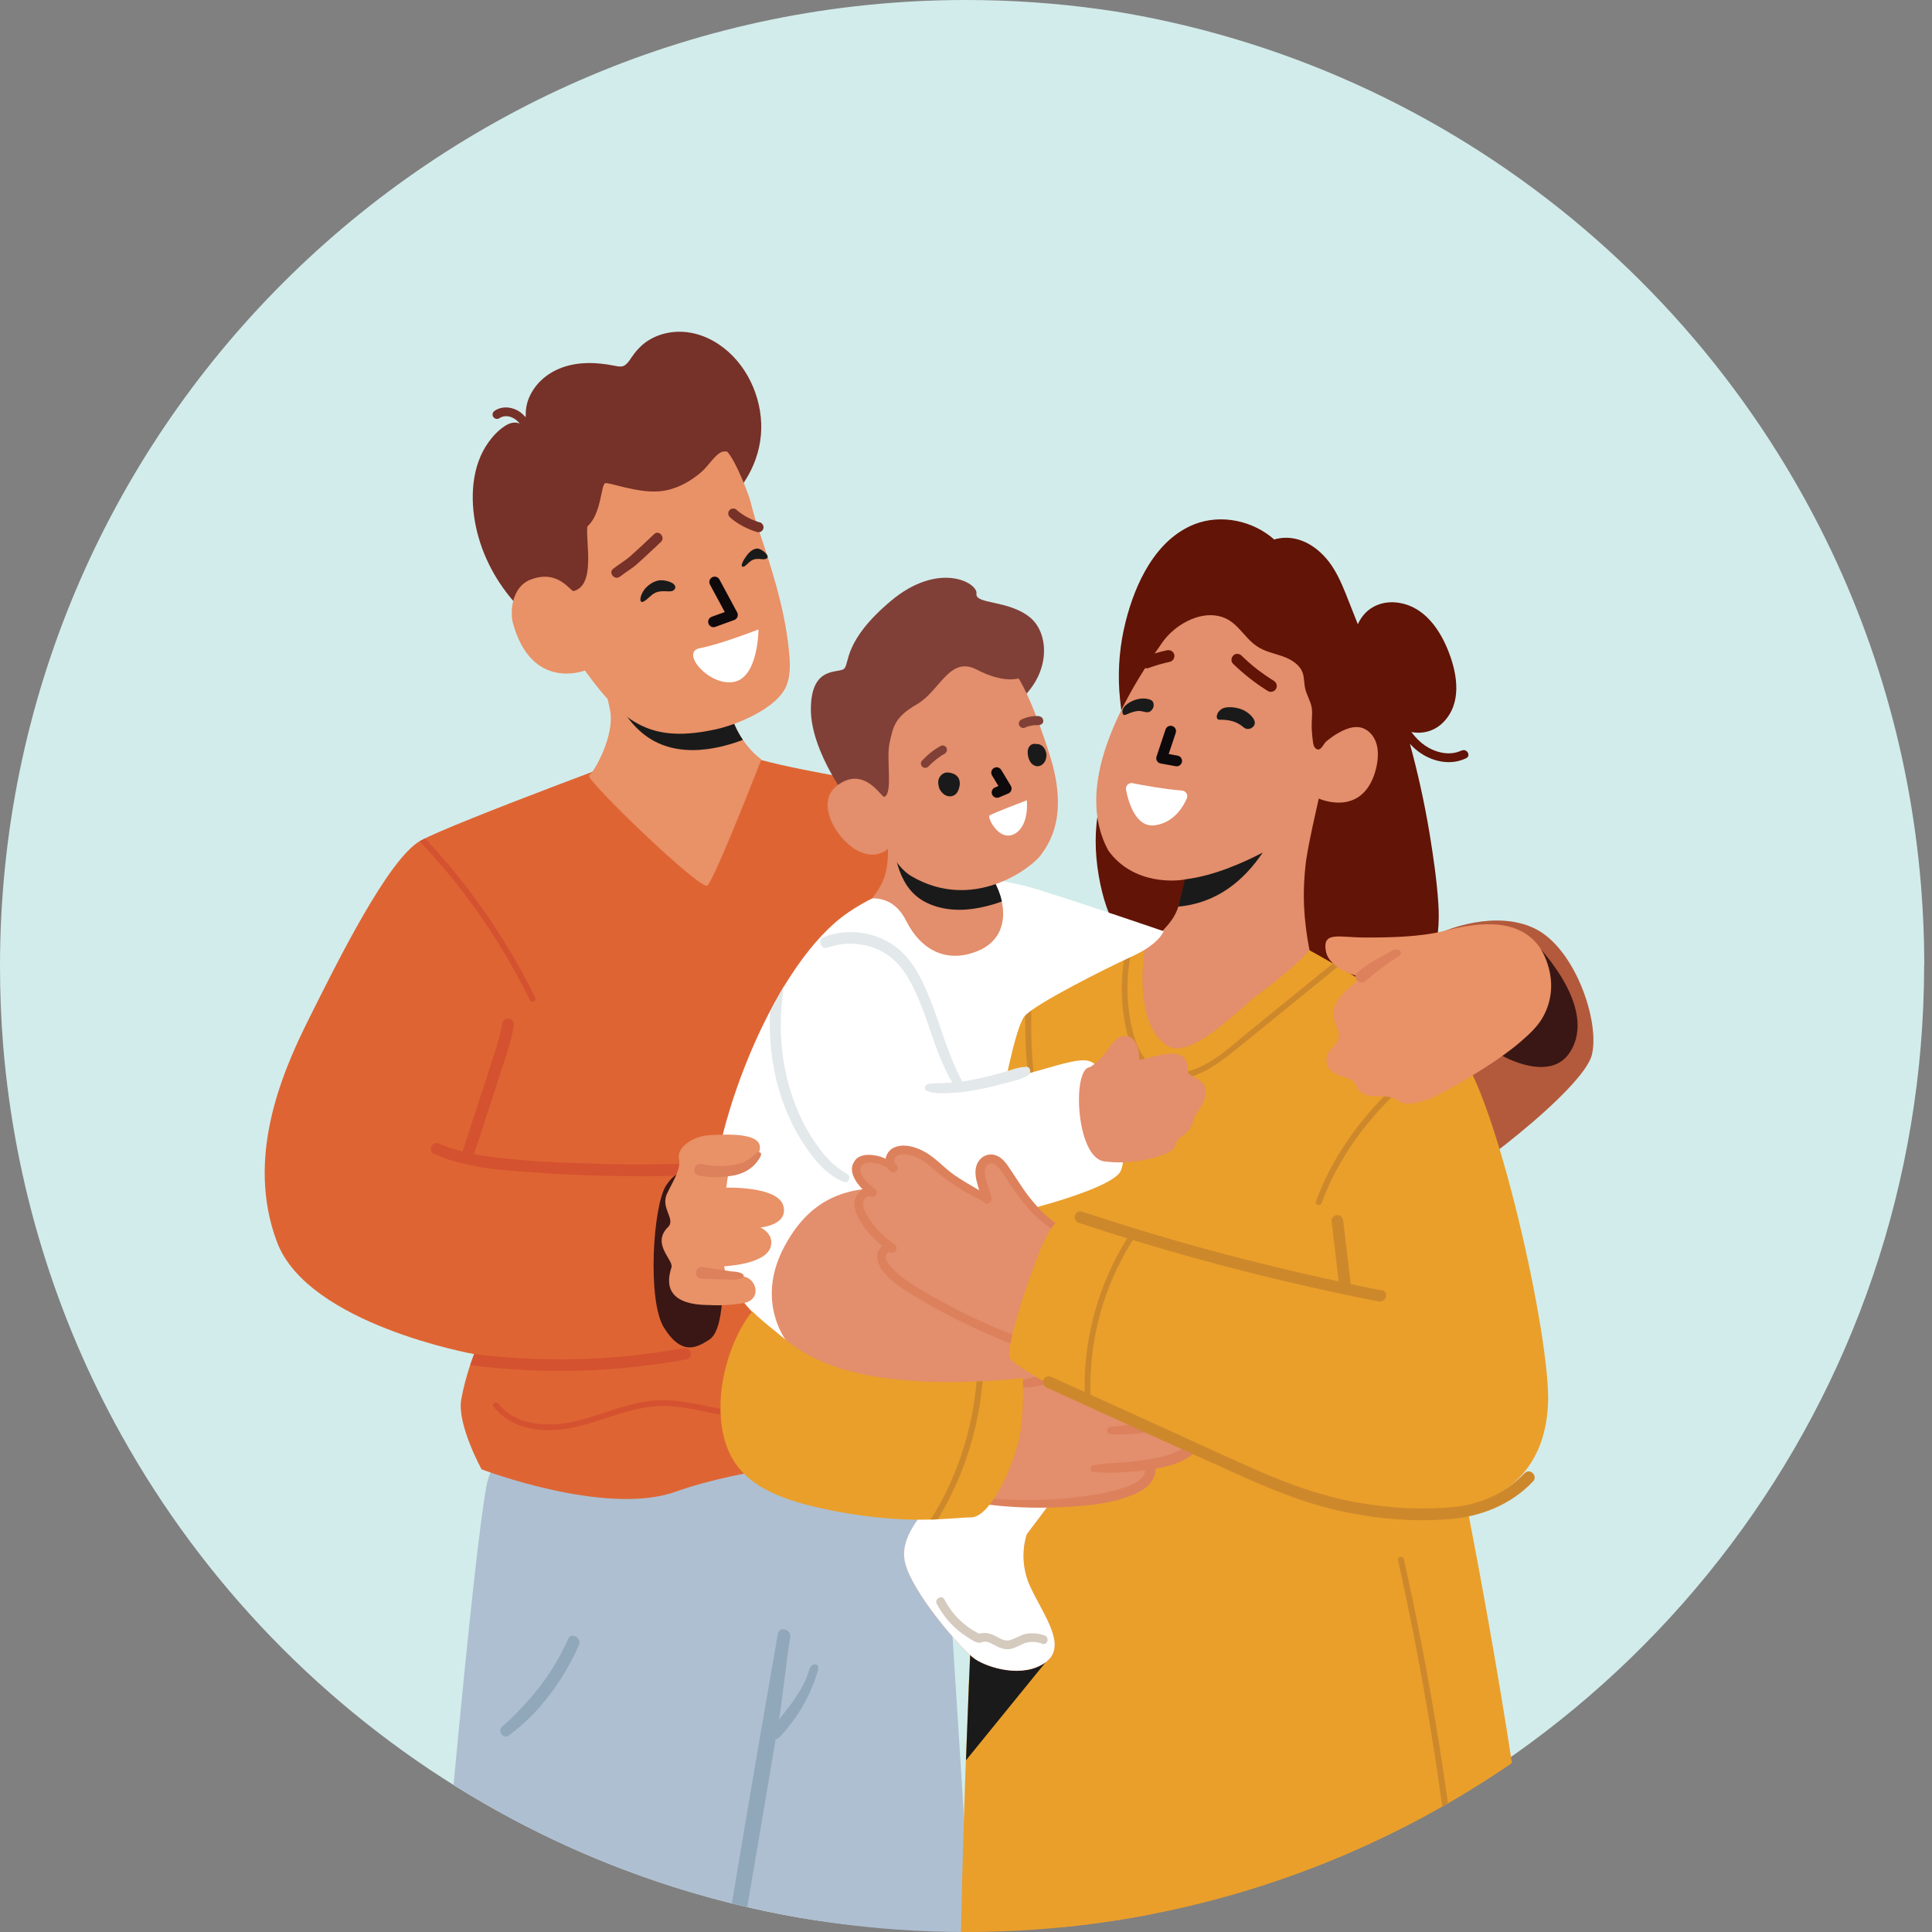 <?xml version="1.0" encoding="UTF-8"?>
<svg xmlns="http://www.w3.org/2000/svg" xmlns:xlink="http://www.w3.org/1999/xlink" id="Calque_1" data-name="Calque 1" viewBox="0 0 135 135">
  <rect x="0" y="0" width="135" height="135" fill="#808080" stroke="none"/>
  <defs>
    <clipPath id="clippath">
      <path d="m135,67.5c0,37.28-30.22,67.5-67.5,67.5-25.38,0-47.49-14.01-59.01-34.71C3.93,92.11,1.03,82.87.22,73.05c-.15-1.83-.22-3.68-.22-5.55C0,30.22,30.22,0,67.5,0c25.38,0,47.49,14,59.02,34.71,4.56,8.18,7.46,17.42,8.26,27.24.15,1.83.22,3.68.22,5.55Z" style="fill: none; stroke-width: 0px;"></path>
    </clipPath>
  </defs>
  <g style="clip-path: url(#clippath);">
    <g>
      <path d="m134.45,67.41c0,30.41-20.11,56.12-47.75,64.56-6.25,1.91-12.88,2.94-19.75,2.94-7.94,0-15.56-1.37-22.63-3.89-15.54-5.53-28.46-16.6-36.38-30.82C3.38,92.02.48,82.78-.32,72.96c-.15-1.83-.23-3.68-.23-5.55C-.55,30.13,29.67-.09,66.95-.09c25.38,0,47.49,14,59.02,34.71,4.56,8.18,7.46,17.42,8.26,27.24.15,1.83.23,3.68.23,5.55Z" style="fill: #d2eceb; stroke-width: 0px;"></path>
      <g>
        <g>
          <g>
            <path d="m65.74,101.72s6.89,104.41,5.52,105.32c-1.37.91-15.64,3.49-16.55,2.12-.91-1.37-2.51-36.06-2.51-38.12s-2.51-26.25-2.51-26.25c0,0-2.71,15.31-3.2,20.31-1.14,11.64-2.83,44.47-3.98,44.93-1.14.46-15.43.5-16.57-2.93-1.14-3.42,6.23-93.73,8.06-103.31,1.83-9.59,31.73-2.07,31.73-2.07Z" style="fill: #aebfd1; stroke-width: 0px;"></path>
            <path d="m56.55,116.67c-.39,1.35-1.26,2.4-2.12,3.49.26-1.54.52-4.22.79-5.75.1-.57-.77-.81-.87-.24-1.72,9.9-3.61,20.93-5.13,30.86-.08.53.71.77.81.22,1.53-7.87,2.83-15.8,4.17-23.72.08,0,.16-.04.24-.12,1.28-1.33,2.19-2.91,2.71-4.68.16-.54-.44-.6-.6-.06Z" style="fill: #91a8ba; stroke-width: 0px;"></path>
            <path d="m39.7,114.52c-1.07,2.44-2.66,4.38-4.63,6.15-.32.29.11.87.47.61,2.17-1.6,3.82-3.87,4.91-6.32.22-.51-.52-.95-.75-.44Z" style="fill: #91a8ba; stroke-width: 0px;"></path>
          </g>
          <g>
            <path d="m46.36,52.08s-14.71,5.41-16.97,6.66c-2.27,1.25-5.93,8.7-7.82,12.48-1.89,3.78-4.43,9.71-2.21,15.58,2.17,5.75,13.77,7.82,13.77,7.82,0,0-.59,1.44-.9,3.17-.31,1.73,1.42,4.88,1.42,4.88,0,0,8.66,3.31,13.54,1.57,4.88-1.73,11.34-2.2,14.33-2.52,2.99-.31,4.72-.31,4.72-.31,0,0,2.05-1.57,1.1-6.77s-1.26-6.77-1.42-9.92c-.16-3.15,1.1-6.3,1.1-6.3,0,0,5.71-12.79,5.55-13.89-.16-1.1-9.02-8.48-10.28-9.43-.59-.44-5.51-1.04-9.05-1.98-4.04-1.07-6.88-1.04-6.88-1.04Z" style="fill: #de6533; stroke-width: 0px;"></path>
            <path d="m61.9,97.69c-1.97.41-3.95.83-5.95,1.01-2,.19-3.96.09-5.93-.32-.94-.19-1.87-.41-2.83-.5-.91-.09-1.82-.03-2.71.17-1.74.38-3.37,1.18-5.14,1.41-1.58.21-3.46-.02-4.5-1.37-.16-.21-.52,0-.35.21.92,1.19,2.39,1.64,3.85,1.64,1.76,0,3.4-.68,5.06-1.18.91-.27,1.84-.49,2.79-.51,1.02-.02,2.02.17,3.02.38.98.2,1.95.41,2.95.51,1,.1,2.01.1,3.02.04,2.31-.14,4.59-.61,6.85-1.09.26-.05.15-.45-.11-.4Z" style="fill: #c02328; opacity: .28; stroke-width: 0px;"></path>
            <path d="m49.22,81.26c-2.5.11-5.01.13-7.51.06-2.42-.07-4.87-.17-7.28-.47-.44-.06-.88-.12-1.32-.21.02-.03.05-.07.06-.12l1.45-4.45c.24-.74.48-1.48.72-2.22.23-.71.45-1.42.56-2.16.03-.22-.05-.44-.29-.51-.19-.05-.47.07-.51.29-.11.74-.33,1.45-.56,2.16-.24.74-.48,1.48-.72,2.22l-1.45,4.45c-.02.06-.02.12-.02.17-.56-.14-1.11-.32-1.63-.55-.2-.09-.44-.06-.56.15-.1.17-.06.47.15.56,2.19.96,4.6,1.14,6.96,1.3,2.55.18,5.11.26,7.66.26,1.43,0,2.86-.04,4.29-.1.53-.02.53-.84,0-.82Z" style="fill: #c02328; opacity: .28; stroke-width: 0px;"></path>
            <path d="m32.84,95.39c3.57.46,7.18.53,10.76.2,1.47-.14,2.93-.34,4.38-.6.52-.1.3-.89-.22-.79-4.82.88-9.78,1.02-14.64.41" style="fill: #c02328; opacity: .28; stroke-width: 0px;"></path>
            <path d="m29.32,58.78c2.06,2.18,3.9,4.56,5.48,7.1.81,1.3,1.56,2.65,2.24,4.03.12.24.47.03.36-.21-1.99-4.06-4.6-7.82-7.7-11.12-.12.06-.23.11-.31.16-.02.01-.04.03-.06.04Z" style="fill: #c02328; opacity: .28; stroke-width: 0px;"></path>
          </g>
          <g>
            <path d="m41.23,44.59c.21,0,1.05,3.29,1.4,5.04.35,1.75-1.12,4.34-1.47,4.55-.35.21,7.77,8.05,8.26,7.7.49-.35,3.78-8.82,3.78-8.82,0,0-1.75-1.12-2.31-3.85-.56-2.73-1.4-5.67-1.4-5.67l-8.26,1.05Z" style="fill: #e99167; stroke-width: 0px;"></path>
            <path d="m42.86,48.3c.54,1.36,1.42,2.65,2.7,3.4,1.15.67,2.51.82,3.81.65.87-.11,1.72-.34,2.54-.65-.41-.6-.81-1.42-1.03-2.49-.56-2.73-1.4-5.67-1.4-5.67l-7.5.95c.14,1.3.39,2.6.88,3.81Z" style="fill: #1a1a1a; stroke-width: 0px;"></path>
            <g>
              <path d="m53.19,29.57c-.09-2.29-1.31-4.59-3.34-5.74-.99-.56-2.13-.79-3.24-.56-.51.1-1,.31-1.43.6-.44.31-.77.69-1.07,1.13-.12.18-.25.38-.43.51-.23.17-.51.09-.77.04-.63-.12-1.27-.2-1.91-.18-1.17.03-2.33.39-3.19,1.21-.39.37-.7.83-.89,1.33-.09.24-.14.48-.17.73-.02.16,0,.34-.02.51-.12-.13-.25-.25-.39-.36-.51-.36-1.24-.45-1.77-.09-.14.09-.2.27-.11.42.08.14.28.2.42.11.37-.25.82-.17,1.18.11.1.08.18.16.26.26-.05-.02-.1-.04-.15-.05-.31-.07-.62.04-.88.21-.45.29-.83.69-1.14,1.12-1.22,1.68-1.31,3.98-.89,5.95.87,4.06,4.08,7.57,8.08,8.73.64.19,1.31.31,1.98.25.63-.05,1.23-.22,1.81-.47,1-.43,1.88-1.12,2.58-1.94,1.59-1.85,2.27-4.25,2.46-6.64.03-.42.05-.83.05-1.25.04,0,.07-.02.11-.05,1.82-1.38,2.95-3.6,2.86-5.9Z" style="fill: #763128; stroke-width: 0px;"></path>
              <path d="m55.08,45.03c-.32-2.67-1.15-5.3-2.01-7.84-.25-.73-.45-1.43-.63-2.15-.1-.41-1.01-2.85-1.64-3.49-.17-.02-.35,0-.49.09-.22.14-.41.35-.58.55-.17.19-.33.4-.51.59-.22.23-.49.44-.75.62-.56.4-1.19.7-1.86.85-.77.17-1.56.09-2.33-.06-.42-.08-.83-.18-1.25-.29-.14-.04-.62-.16-.73-.14-.32.08-.25,2.13-1.26,3.03-.12,1.11.59,4.09-.95,4.51-.22.06-1.08-1.57-3.04-.79-1.32.53-1.41,2.29-1.21,3.02,1.31,4.8,5.03,3.32,5.03,3.32,2.76,3.84,4.75,5.07,9.16,4.11,1.43-.31,4.28-1.46,4.92-3.04.36-.89.24-1.97.13-2.89Z" style="fill: #e99167; stroke-width: 0px;"></path>
              <path d="m53,43.98s-2.68,1.05-4.09,1.31c-1.42.26.63,2.68,2.36,2.36,1.73-.31,1.73-3.67,1.73-3.67Z" style="fill: #fff; stroke-width: 0px;"></path>
              <path d="m46.15,40.54c-.59.06-1.19.53-1.37,1.14-.06.22-.05.48.2.35.28-.15.48-.44.77-.59.27-.14.59-.14.9-.12.1,0,.21.01.31-.02.1-.03.19-.1.22-.2.1-.41-.76-.58-1.02-.55Z" style="fill: #1a1a1a; stroke-width: 0px;"></path>
              <path d="m43.32,40.29c.4-.31.84-.56,1.22-.9.39-.34,1.26-1.17,1.64-1.52.34-.32-.14-.87-.47-.55-.37.36-1.25,1.18-1.64,1.52-.38.34-.82.59-1.22.9-.37.29.11.84.47.55Z" style="fill: #763128; stroke-width: 0px;"></path>
              <path d="m53.23,36.58c.1.08.15.22.11.35-.05.19-.24.3-.42.25-.04-.01-1.09-.29-1.92-1.04-.14-.13-.15-.35-.03-.49.13-.14.35-.16.49-.03.71.64,1.62.88,1.63.88.05.01.1.04.14.07Z" style="fill: #763128; stroke-width: 0px;"></path>
              <path d="m51.84,39.41c-.02.08-.03.21.1.19.05,0,.09-.03.13-.06.18-.14.32-.32.53-.42.19-.08.4-.08.6-.05.08,0,.16.02.24,0,.57-.1-.22-.74-.5-.74-.41,0-.71.39-.91.7-.05.07-.14.23-.18.37Z" style="fill: #1a1a1a; stroke-width: 0px;"></path>
            </g>
          </g>
        </g>
        <g>
          <path d="m100.93,65.06s3.56-1.55,6.35-.16c2.79,1.39,4.53,6.5,3.95,8.82-.58,2.32-8.71,8.71-12.65,10.68-3.95,1.97-30.88-8.01-30.88-8.01l4.99-13s20.28,5.96,21.11,6.11c.83.15,7.14-4.45,7.14-4.45Z" style="fill: #b35a3c; stroke-width: 0px;"></path>
          <path d="m102.13,52.44c-.95.46-2.12.07-2.87-.59-.24-.21-.45-.45-.64-.7.04,0,.07.02.11.02.79.12,1.57-.13,2.13-.71,1.3-1.33.98-3.32.37-4.9-.6-1.55-1.67-3.13-3.43-3.43-.87-.15-1.75.06-2.38.69-.23.23-.41.51-.54.8-.21-.53-.42-1.06-.63-1.59-.31-.79-.62-1.59-1.07-2.31-.81-1.32-2.25-2.4-3.88-2.09-.09.02-.18.04-.26.07-1.48-1.31-3.7-1.8-5.57-1.07-2.72,1.07-4.14,4.13-4.81,6.79-.4,1.57-.55,3.2-.45,4.81.1,1.61.55,3.31.04,4.9-.24.76-.69,1.43-1.02,2.14-.34.73-.53,1.5-.61,2.31-.16,1.58.02,3.25.4,4.78.69,2.77,2.42,5.4,5.2,6.4.06.02.12.04.19.06.21.38.46.74.73,1.07.94,1.12,2.22,1.9,3.52,2.52.68.32,1.37.61,2.07.9.71.3,1.45.57,2.23.59,1.37.04,2.77-.62,3.95-1.27,2.19-1.2,4.12-3.04,5.06-5.39.53-1.33.63-2.76.53-4.18-.11-1.62-.35-3.24-.61-4.84-.35-2.1-.81-4.19-1.37-6.24.17.18.36.36.56.51.96.73,2.26,1.03,3.37.49.36-.17.04-.71-.31-.53Z" style="fill: #621406; stroke-width: 0px;"></path>
          <path d="m69.22,152.27s-1.42,10.71-.79,14.33c.63,3.62,11.18,37.63,11.65,38.89.47,1.26-1.42,12.75-1.73,14.49-.31,1.73-2.99,2.68-3.31,3.78-.31,1.1,0,2.52,1.42,2.68,1.42.16,9.13.31,10.55-.94,1.42-1.26,4.88-20,4.25-22.2-.63-2.2-2.68-2.52-3.46-4.88-.79-2.36-3.62-24.88-4.57-28.66-.94-3.78-2.52-8.82-2.52-8.82,0,0,10.71-17.95,11.02-20.16.31-2.2-15.9-9.45-16.53-8.82-.63.63-5.98,20.31-5.98,20.31Z" style="fill: #e38e6c; stroke-width: 0px;"></path>
          <g>
            <path d="m91.5,66.4s7.74,4.2,10.37,7.03c2.62,2.83,6.51,20.05,6.3,24.67-.21,4.62-3.04,6.51-5.67,7.14,0,0,4.51,22.67,5.14,35.06.63,12.39,1.05,34.85,1.05,34.85,0,0-7.98,2.94-18.69,1.26-10.71-1.68-14.25-2.28-18.29-2.07-4.69.25-5.02,1.44-5.02,1.44,0,0,0-17.22.42-39.05.42-21.83,1.72-40.65,1.72-40.65,0,0-2.91-2.91-1.52-7.76,1.39-4.85.55-4.29,1.66-7.76,1.11-3.46,1.8-8.73,2.49-9.7.69-.97,8.51-4.58,8.51-4.58l11.52.11Z" style="fill: #ea9f2a; stroke-width: 0px;"></path>
            <path d="m101.58,73.13c-.09-.09-.19-.19-.3-.28-2.81,1.89-5.33,4.17-7.23,7.01-.86,1.28-1.57,2.65-2.1,4.1-.09.25.31.36.4.11,1.7-4.62,5.21-8.22,9.24-10.93Z" style="fill: #ce882c; stroke-width: 0px;"></path>
            <path d="m71.65,70.69c-.07,2.98.24,5.97.93,8.87.06.26.46.15.4-.11-.71-2.97-1.01-6.03-.9-9.08-.17.12-.31.22-.42.32Z" style="fill: #ce882c; stroke-width: 0px;"></path>
            <path d="m93.51,67.54c-.13-.08-.26-.15-.38-.22-1.94,1.58-3.88,3.16-5.82,4.73-1.33,1.08-2.7,2.43-4.42,2.84-.88.21-1.76.11-2.46-.49-.65-.55-1.01-1.34-1.23-2.15-.49-1.78-.53-3.68-.2-5.5-.14.07-.29.14-.45.21-.24,1.55-.22,3.14.08,4.69.32,1.61,1.15,3.48,2.98,3.73,1.81.24,3.43-.97,4.75-2.04,1.65-1.33,3.28-2.67,4.92-4,.74-.6,1.48-1.2,2.21-1.8Z" style="fill: #ce882c; stroke-width: 0px;"></path>
            <path d="m73.05,116.16l-5.14-3.19c-.14,3.07-.28,6.44-.41,10.03l5.55-6.83Z" style="fill: #1a1a1a; stroke-width: 0px;"></path>
            <path d="m103.07,147.33c-.16-4.14-.44-8.27-.84-12.39-.4-4.1-.91-8.18-1.54-12.25-.64-4.11-1.39-8.2-2.27-12.27-.11-.5-.22-1-.33-1.49-.06-.26-.45-.15-.4.11.9,4.04,1.68,8.11,2.34,12.19.66,4.09,1.21,8.19,1.63,12.31.42,4.12.73,8.25.92,12.38.19,4.11.25,8.23.2,12.35-.05,4.14-.22,8.28-.52,12.4-.04.51-.07,1.02-.11,1.52-.02.26.39.26.41,0,.32-4.13.52-8.26.61-12.4.08-4.16.04-8.32-.12-12.48Z" style="fill: #ce882c; stroke-width: 0px;"></path>
          </g>
          <g>
            <path d="m95.49,51.02c-.59-.43-1.39-.14-1.96.19-.31.17-.59.38-.86.6-.2.17-.39.74-.71.51-.16-.11-.2-.33-.22-.52-.06-.45-.1-.91-.08-1.37.01-.32.05-.65,0-.97-.08-.48-.37-.91-.47-1.39-.07-.34-.05-.71-.16-1.04-.21-.6-.81-.96-1.41-1.17-.59-.21-1.23-.33-1.76-.68-1.03-.68-1.41-1.87-2.74-2.14-1.43-.3-3.07.68-3.88,1.82-2.93,4.15-6.23,10.13-3.79,14.58,1.76,2.43,4.77,2.12,5.31,2.02h.02s.03,0,.04,0c-.02.12-.05.24-.08.35-.13.54-.25,1.01-.34,1.3-.27,1.18-1.05,1.83-2.41,3.17,0,0-.08.44-.12,1.11-.12,1.63-.05,4.61,1.75,5.71,1.6.98,5.21-2.81,6.24-3.57.39-.29.74-.56,1.05-.8,1.83-1.44,2.45-2.15,2.6-2.34,0-.02-.01-.04-.02-.06-.39-2.06-.51-3.87-.23-6.17.24-1.57.64-3.21.89-4.36.13.06,2.82,1.21,3.85-1.59.27-.75.64-2.4-.49-3.19Z" style="fill: #e38e6c; stroke-width: 0px;"></path>
            <path d="m86.98,50.88c.3.17.72-.06.7-.4-.03-.38-.57-.78-.91-.91-.51-.19-1.09-.2-1.35-.06-.45.24-.51.78-.22.78,1.21-.02,1.56.46,1.78.59Z" style="fill: #1a1a1a; stroke-width: 0px;"></path>
            <path d="m78.47,49.9c-.22-.47.46-.85.78-.97.36-.13.72-.17,1.09-.05.09.03.18.08.22.16.09.19.07.39-.07.56-.27.34-.59.06-.93.08-.66.04-.99.44-1.1.21Z" style="fill: #1a1a1a; stroke-width: 0px;"></path>
            <path d="m88.23,59.58c-1.31,1.94-3.19,3.53-5.9,3.77l.47-1.89s-.02,0-.04,0l.07-.02s.02,0,.02,0c2.01-.25,4.07-1.18,5.37-1.86Z" style="fill: #1a1a1a; stroke-width: 0px;"></path>
            <path d="m79.16,54.73c.76.15,2.18.41,3.43.51.27.02.45.3.34.55-.28.64-.91,1.66-2.17,1.87-1.36.23-1.89-1.52-2.08-2.47-.05-.28.19-.52.47-.47Z" style="fill: #fff; stroke-width: 0px;"></path>
          </g>
          <path d="m55.4,93.96s-5.92-3.2-5.71-9.5c.21-6.3,4.51-17.22,9.55-20.68,5.04-3.46,10.39-2.52,13.44-1.57,3.04.94,8.63,2.86,8.63,2.86,0,0-.28.88-2.21,1.76-1.93.88-6.85,3.37-7.51,4.18-.67.81-1.58,5.76-1.83,7.13-.25,1.37-.91,3.93-.91,3.93,0,0-.35,5.58-.46,6.95-.11,1.37-12.99,4.95-12.99,4.95Z" style="fill: #fff; stroke-width: 0px;"></path>
          <g>
            <path d="m55.08,93.88s-2.39-2.8-.28-6.76c1.68-3.15,4.13-4.41,8.06-4.04,4.89.47,13.22,4.68,14.8,9.37,1.59,4.68-2.27,9.97-5.89,14.73,0,0-.68,1.74.23,3.7.91,1.96,2.64,4.15,1.06,5.29-1.59,1.13-4,.38-4.91-.23-.91-.6-4.46-4.68-4.91-6.8-.45-2.11,1.91-3.93,2.42-4.98.98-2.04.15-4.76,2.64-7.55,0,0-8.69.83-13.22-2.72Z" style="fill: #e38e6c; stroke-width: 0px;"></path>
            <path d="m71.77,107.17c.52-.68,1.04-1.37,1.55-2.06-1.27-.34-2.49-.91-3.58-1.65-1.26-.85-2.38-1.94-3.26-3.18-.3,1.43-.29,2.75-.83,3.87-.51,1.06-2.87,2.87-2.42,4.98.45,2.11,4,6.19,4.91,6.8.91.6,3.32,1.36,4.91.23,1.59-1.13-.15-3.32-1.06-5.29-.91-1.96-.23-3.7-.23-3.7Z" style="fill: #fff; stroke-width: 0px;"></path>
            <path d="m72.98,114.28c-.42-.16-.86-.19-1.3-.11-.41.08-.73.34-1.13.44-.42.11-.78-.21-1.14-.36-.32-.14-.66-.2-.98-.09-1.05-.52-1.9-1.35-2.44-2.4-.18-.35-.72-.04-.53.31.33.63.77,1.21,1.3,1.69.25.23.53.44.82.62.24.15.68.5.97.39.18-.06.29-.09.48-.03.19.06.36.17.54.26.33.17.67.29,1.05.22.35-.07.65-.28.98-.4.41-.14.83-.11,1.23.04.37.14.53-.45.16-.59Z" style="fill: #d5cabe; stroke-width: 0px;"></path>
          </g>
          <g>
            <g>
              <path d="m70.03,96.98s2.6-.34,4.58-1.06c1.98-.72,3.11-1.4,3.89-1.33.79.07.79.99.44,1.71,0,0,2.08-.24,3.28-.55,1.2-.31,1.54.72.85,1.4,0,0,1.2.17,1.02,1.02-.17.85-.58.85-.58.85l-1.37.51s1.81-.24,1.61,1.02c-.2,1.26-3.31,1.78-3.31,1.78,0,0,.44.72-.75,1.5-1.2.79-3.55,1.13-6.39,1.23-2.83.1-4.82-.24-4.82-.24l1.54-7.86Z" style="fill: #e38e6c; stroke-width: 0px;"></path>
              <path d="m75.05,104.65c-2.11.22-4.24.21-6.35.02-.23-.02-.29.38-.06.41,1.79.25,3.6.32,5.4.24,1.73-.08,3.55-.21,5.16-.88.77-.32,1.56-.9,1.55-1.81.23-.04.47-.09.7-.15.66-.16,1.31-.41,1.84-.83.42-.32,1.26-1.23.65-1.75-.27-.23-.65-.01-.58.34.09.46-.57.9-.92,1.09-.53.29-1.12.44-1.71.56-.71.15-1.43.24-2.16.29-.73.06-1.47.06-2.19.21-.22.05-.23.42,0,.45.84.12,1.7.06,2.54,0,.37-.03.74-.06,1.11-.11-.09.85-1.31,1.18-2,1.38-.97.28-1.98.42-2.98.52" style="fill: #dc815c; stroke-width: 0px;"></path>
              <path d="m84.36,98.33c-.06-.32-.47-.29-.63-.08-.05.07-.07.13-.14.18-.07.05-.16.08-.24.11-.26.1-.52.18-.78.26-.54.17-1.09.32-1.64.44-1.09.24-2.21.36-3.32.46-.33.03-.33.49,0,.51,1.29.07,2.58-.09,3.84-.37.62-.13,1.22-.3,1.82-.5.46-.16,1.22-.39,1.09-1.02Z" style="fill: #dc815c; stroke-width: 0px;"></path>
              <path d="m75.59,95.26c-.69.21-1.35.48-2.05.67-.35.1-.7.18-1.05.26-.32.08-.74.1-1.02.29-.17.11-.15.38.06.44.35.09.79-.04,1.13-.1.35-.07.7-.15,1.05-.24.72-.19,1.45-.39,2.12-.71.34-.16.1-.7-.25-.6Z" style="fill: #dc815c; stroke-width: 0px;"></path>
            </g>
            <path d="m50.34,98.44c.09,4.67,2.89,6.18,8.1,7.17,5.21.98,8.11.42,9.4.42s2.72-3.1,3.25-4.98c.53-1.89.38-4.76.38-4.76,0,0-5.27.65-9.88-.03-4.61-.68-6.3-2.33-7.43-3.25-.66-.53-1.21-.99-1.59-1.38-1.22,1.47-2.27,4.28-2.22,6.81Z" style="fill: #ea9f2a; stroke-width: 0px;"></path>
            <path d="m65.04,106.18c.17,0,.34-.01.49-.02,1.67-2.75,2.72-5.86,3.07-9.05.02-.2.04-.4.06-.6-.14,0-.27.01-.42.02-.24,2.79-1.01,5.52-2.28,8.02-.28.56-.6,1.1-.93,1.63Z" style="fill: #ce882c; stroke-width: 0px;"></path>
          </g>
          <g>
            <path d="m65.25,76.39c.37-.33,4.05-.63,7.42-1.61,3.38-.98,3.75-1.05,4.5.68.75,1.73,1.73,5.18,1.13,6.38-.6,1.2-6.6,2.85-9.98,3.45-3.38.6-6.68-.75-6.68-.75l3.6-8.14Z" style="fill: #fff; stroke-width: 0px;"></path>
            <path d="m71.68,74.55c-.57.01-1.16.27-1.71.42-.57.16-1.14.3-1.72.42-.33.07-.67.13-1.01.18-1.05-1.92-1.54-4.06-2.38-6.07-.43-1.02-.93-2.05-1.71-2.85-.66-.67-1.53-1.15-2.45-1.37-1.06-.26-2.18-.19-3.19.23-.4.17-.12.86.3.71,1.63-.57,3.53-.26,4.78.98.73.72,1.2,1.69,1.6,2.62.4.95.72,1.93,1.06,2.9.36,1,.74,2,1.29,2.92-.28.02-.56.04-.85.05-.29,0-.61-.01-.89.07-.19.05-.26.36-.06.45.5.24,1.18.19,1.73.16.62-.03,1.23-.11,1.84-.23.6-.11,1.18-.25,1.77-.41.57-.16,1.25-.27,1.76-.59.26-.17.17-.61-.16-.61Z" style="fill: #e3e8ea; stroke-width: 0px;"></path>
            <path d="m53.81,70.66c-.05,1.01-.01,2.07.12,3.06.29,2.27,1.06,4.5,2.35,6.4.69,1,1.53,2.03,2.7,2.47.32.12.52-.38.23-.55-.92-.51-1.62-1.28-2.21-2.14-.61-.89-1.11-1.85-1.49-2.87-.79-2.11-1.07-4.36-.91-6.59.04-.51.1-1.02.17-1.53" style="fill: #e3e8ea; stroke-width: 0px;"></path>
            <path d="m76.15,74.58s.74-.43,1.39-1.42c.65-.99,1.48-.99,1.85-.22.37.77.09,1.08.25,1.11.15.03,1.82-.56,2.59-.4.77.15.77.9.77,1.24s1.33.46,1.24,1.48c-.09,1.02-.77,1.39-.86,1.91-.09.53-.37.83-.86,1.17-.49.34-.25.68-.77,1.02-.53.34-2.63.96-4.6.68-1.98-.28-2.25-6.52-.99-6.58Z" style="fill: #e38e6c; stroke-width: 0px;"></path>
          </g>
          <g>
            <path d="m69.41,61.47s-.36-4.84-.76-4.93c-.4-.09-6.77-.65-6.77-.65,0,0,.12,2.89.15,3.17.03.28.06,1.45-.25,2.28-.31.83-.84,1.43-.84,1.43.7-.01,1.7.23,2.36,1.54,1.09,2.18,2.95,3.02,5.07,2.12,1.98-.84,2.16-2.96,1.03-4.96Z" style="fill: #e38e6c; stroke-width: 0px;"></path>
            <path d="m62.39,58.53c.09,1.03.28,2.1.78,3.01.23.43.54.82.93,1.13.45.36,1.01.6,1.57.74,1.23.31,2.54.14,3.74-.22.2-.06.4-.13.6-.2-.11-.5-.31-1.01-.6-1.52,0,0-.36-4.84-.76-4.93-.34-.08-4.87-.48-6.32-.61,0,.87-.01,1.74.06,2.6Z" style="fill: #1a1a1a; stroke-width: 0px;"></path>
            <path d="m59.51,56.24s-2.86-3.62-2.85-6.69c.01-3.07,1.93-2.47,2.32-2.82.4-.35-.08-1.92,3.26-4.73,3.35-2.82,6.1-1.28,5.99-.52-.1.76,2.23.43,3.74,1.66,1.51,1.23,1.48,4.53-1.52,6.38-2.99,1.85-6.43,7.63-8.14,7.57-1.71-.06-2.81-.85-2.81-.85Z" style="fill: #804037; stroke-width: 0px;"></path>
            <path d="m72.73,59.74c.72-.95,1.92-2.93.6-7.05-1.32-4.12-2.16-5.29-2.16-5.29,0,0-1.02.38-2.92-.61-1.9-.99-2.58,1.5-4.16,2.41-1.59.91-1.68,1.59-1.93,2.71-.25,1.13.25,3.49-.36,3.77-.2.09-1.39-2.23-3.29-.8-1.6,1.2-.05,3.78,1.39,4.55,1.36.72,2.15-.13,2.15-.13,0,0,.69,1.36,1.61,1.91,4.3,2.54,8.35-.51,9.07-1.46Z" style="fill: #e38e6c; stroke-width: 0px;"></path>
            <path d="m66.99,54.39c-.09-.16-.22-.27-.39-.33-.15-.06-.32-.09-.47-.08-.17.02-.33.12-.43.26-.16.2-.17.47-.1.71,0,0,0,0,0,0,.01.13.08.24.16.35.19.27.53.43.85.3.29-.11.41-.46.45-.74.02-.15,0-.33-.07-.47Z" style="fill: #1a1a1a; stroke-width: 0px;"></path>
            <path d="m73.01,52.35c-.04-.07-.08-.13-.14-.19-.09-.09-.21-.14-.33-.17-.04,0-.09,0-.13,0-.02,0-.03,0-.05-.01-.14-.02-.29.02-.39.13-.1.11-.15.24-.16.4-.01.25.05.51.18.72.13.22.4.36.62.3.23-.05.42-.27.48-.52.03-.14.05-.28.01-.42-.02-.09-.05-.16-.09-.24Z" style="fill: #1a1a1a; stroke-width: 0px;"></path>
            <path d="m66.15,52.27c-.07-.14-.26-.23-.41-.15-.5.27-.94.63-1.33,1.05-.11.12-.06.35.07.43.15.1.31.06.43-.07,0,0,.02-.02.02-.03,0,0,0,0,0,0,.02-.02.04-.05.07-.07.04-.04.09-.09.14-.13.09-.08.18-.16.28-.24.1-.08.2-.15.3-.22.03-.02.05-.04.08-.05-.07.04.02-.01.03-.02.05-.03.11-.06.16-.09.14-.08.23-.25.15-.41Z" style="fill: #804037; stroke-width: 0px;"></path>
            <path d="m72.63,50.04c-.43-.03-.87.05-1.26.24-.15.07-.23.26-.15.41.08.15.25.23.41.15.08-.04.16-.07.25-.1,0,0,.02,0,.02,0,.02,0,.04-.01.06-.01.04-.01.09-.02.13-.03.09-.02.18-.03.27-.03,0,0,.05,0,.06,0,0,0,0,0,0,0,.05,0,.1,0,.14,0,.16,0,.33-.1.34-.27.01-.16-.1-.33-.27-.34Z" style="fill: #804037; stroke-width: 0px;"></path>
            <path d="m71.75,55.92s-2.44.93-2.61,1.06c-.17.12.65,1.85,1.73,1.3,1.08-.56.88-2.36.88-2.36Z" style="fill: #fff; stroke-width: 0px;"></path>
          </g>
          <path d="m89.02,47.58c-.21-.13-.41-.26-.61-.4-.1-.07-.2-.14-.29-.21-.05-.04-.1-.08-.15-.11-.02-.01-.04-.03-.06-.04,0,0-.04-.03-.05-.04-.39-.3-.76-.63-1.11-.97-.15-.15-.43-.17-.58,0-.15.16-.17.42,0,.58.74.72,1.56,1.36,2.43,1.9.18.11.46.04.56-.15.11-.2.05-.44-.15-.56Z" style="fill: #621406; stroke-width: 0px;"></path>
          <path d="m82.05,45.73c-.07-.22-.28-.34-.51-.29-.51.11-1.02.26-1.51.44-.1.04-.19.09-.25.19-.05.09-.07.22-.04.32.06.2.29.37.51.29.49-.18,1-.33,1.51-.44.21-.05.35-.3.29-.51Z" style="fill: #621406; stroke-width: 0px;"></path>
          <g>
            <g>
              <path d="m74.57,86.94s-2.93-3.05-3.7-4.18c-.76-1.13-1.33-2.01-1.93-1.57-.6.44-.16,2.33-.16,2.33,0,0-1.85-.68-3.22-1.81-1.37-1.13-2.33-1.49-2.89-1.21-.56.28-.6.72-.6.72,0,0-1.81-.64-2.17-.04s.76,1.97.76,1.97c0,0-.92.52-.56,1.41.36.88,2.17,2.53,2.17,2.53,0,0-.76.32-.64.88.12.56,1.73,2.25,4.58,3.66,2.85,1.41,6.31,2.45,6.31,2.45l2.05-7.15Z" style="fill: #e38e6c; stroke-width: 0px;"></path>
              <path d="m73.81,85.5c-.74-.5-1.36-1.18-1.91-1.88-.55-.71-1-1.48-1.51-2.21-.25-.35-.56-.66-1-.73-.41-.06-.8.13-1.02.48-.25.38-.24.84-.15,1.27.06.24.12.49.2.74-.59-.34-1.17-.68-1.73-1.06-.7-.49-1.28-1.17-2.03-1.6-.64-.37-1.6-.67-2.29-.27-.27.16-.44.44-.49.73-.22-.11-.46-.19-.71-.23-.46-.08-1.05-.09-1.38.29-.59.68-.07,1.51.5,2.09-.17.1-.32.24-.42.4-.29.47-.15,1.04.08,1.5.39.79,1.01,1.49,1.7,2.05-.09.07-.17.16-.23.26-.23.39-.12.86.1,1.23.51.82,1.4,1.41,2.21,1.9,1.79,1.1,3.68,2.07,5.62,2.9.56.24,1.12.47,1.68.69.57.22,1.15.42,1.76.45.43.02.42-.63,0-.66-.89-.07-1.76-.47-2.58-.8-.85-.34-1.69-.72-2.52-1.12-.81-.39-1.61-.81-2.39-1.25-.76-.43-1.53-.86-2.22-1.39-.36-.27-.72-.59-.98-.96-.11-.16-.24-.39-.19-.6.05-.17.19-.28.36-.21.34.14.51-.38.24-.56-.68-.46-1.27-1.04-1.73-1.72-.22-.32-.47-.7-.47-1.1,0-.31.25-.65.59-.51.27.11.51-.32.29-.49-.38-.3-1.39-1.12-.98-1.69.19-.27.71-.21.99-.16.29.06.56.17.8.33.06.1.15.19.27.26.34.21.65-.33.31-.53-.16-.1-.12-.35,0-.48.19-.22.57-.22.83-.18.72.11,1.28.53,1.81,1,1.05.93,2.23,1.66,3.49,2.26,0,0,0,0,0,0,.15.34.64.09.57-.24-.09-.46-.29-.89-.41-1.34-.08-.31-.13-.72.13-.96.56-.52,1.29.93,1.52,1.27.84,1.25,1.76,2.44,3.05,3.25.26.16.49-.24.24-.41Z" style="fill: #dc815c; stroke-width: 0px;"></path>
            </g>
            <path d="m73.76,96.96c-.2-.09-2.84-1.49-3.19-2.06-.35-.57,1.14-5.18,2.13-7.59.99-2.41,1.77-2.55,2.91-2.34,1.14.21,18.45,4.97,18.45,4.97,0,0,7.38,1.63,8.87,2.13,1.49.5-5.25,13.2-8.02,13.13-2.77-.07-13.69-4.97-21.15-8.23Z" style="fill: #ea9f2a; stroke-width: 0px;"></path>
            <path d="m78.98,86.19c-1.74,2.66-2.81,5.73-3.11,8.9-.09.91-.1,1.83-.06,2.75.01.26.42.26.41,0-.16-3.13.46-6.29,1.8-9.12.38-.8.82-1.58,1.3-2.32.15-.22-.21-.43-.36-.21Z" style="fill: #ce882c; stroke-width: 0px;"></path>
            <path d="m106.54,102.93c-1.34,1.41-3.07,2.18-4.95,2.37-2.25.22-4.57.08-6.8-.32-2.38-.43-4.64-1.23-6.85-2.2-2.25-.99-4.49-2.03-6.73-3.05-2.57-1.17-5.15-2.34-7.72-3.51-.2-.09-.44-.06-.56.15-.1.18-.06.47.15.56,4.66,2.12,9.32,4.27,14,6.36,2.25,1,4.55,1.89,6.97,2.38,2.34.48,4.76.67,7.14.49,2.23-.17,4.34-.97,5.93-2.64.37-.38-.22-.97-.58-.58Z" style="fill: #ce882c; stroke-width: 0px;"></path>
            <path d="m96.56,90.17c-.73-.14-1.46-.29-2.19-.45,0-.03.01-.06,0-.1-.17-1.44-.34-2.87-.51-4.31-.03-.22-.17-.41-.41-.41-.2,0-.44.19-.41.41.17,1.41.33,2.82.5,4.23-4.51-.97-8.98-2.11-13.39-3.44-1.52-.46-3.04-.94-4.55-1.44-.5-.17-.72.63-.22.79,5.35,1.77,10.79,3.28,16.29,4.51,1.55.35,3.11.68,4.67.98.52.1.74-.69.22-.79Z" style="fill: #ce882c; stroke-width: 0px;"></path>
          </g>
          <g>
            <path d="m107.08,65.7s4.76,4.61,2.59,7.87c-1.84,2.76-7.36-.92-8.28-2.99-.92-2.07,5.69-4.88,5.69-4.88Z" style="fill: #3a1714; stroke-width: 0px;"></path>
            <g>
              <path d="m107.6,66.21s1.61,2.3.23,4.83c-.37.67-.96,1.22-1.54,1.72-.75.65-1.57,1.22-2.4,1.76-.82.53-1.66,1.03-2.51,1.51-.89.49-1.76.98-2.8,1.07-.19.02-.38.02-.57-.04-.22-.07-.4-.22-.6-.31-.4-.18-.87-.14-1.31-.15-.44,0-.94-.11-1.19-.47-.1-.14-.15-.31-.25-.45-.22-.29-.55-.36-.87-.46-.3-.09-.7-.29-.91-.54-.27-.33-.24-.83-.02-1.18.21-.33.58-.58.67-.97.11-.47-.24-.92-.34-1.39-.11-.59.19-1.19.59-1.64.4-.45.9-.79,1.32-1.23,0,0-2.23-.46-2.46-1.84-.23-1.38.92-.92,2.76-.92s3.82-.04,5.52-.46c1.84-.46,5.06-1.15,6.67,1.15Z" style="fill: #e99167; stroke-width: 0px;"></path>
              <path d="m94.85,67.96c.76-.7,1.52-.99,2.4-1.52.45-.27.91.11.47.38-.81.51-1.57,1.09-2.29,1.72-.4.35-.98-.22-.59-.59Z" style="fill: #dc815c; stroke-width: 0px;"></path>
            </g>
          </g>
        </g>
        <g>
          <path d="m48.22,82.07s-.77-.63-1.68.77c-.91,1.4-1.33,8.05-.14,9.94,1.19,1.89,2.17,1.47,3.15.84.98-.63.92-3.23,1.05-5.15.14-1.92-1.26-6.82-2.38-6.4Z" style="fill: #3a1714; stroke-width: 0px;"></path>
          <path d="m49.56,91.19s1.02.09,2.37-.13c1.35-.23.95-1.76-.02-1.87-1.28-.15-1.2-.15-1.2-.15l-.11-.56s2.89-.11,3.25-1.35c.27-.94-.72-1.36-.72-1.36,0,0,1.96-.15,1.61-1.5-.36-1.4-3.99-1.28-3.99-1.28,0,0,.09-.77.17-1.07.08-.3,1.68-.09,2.13-1.44.45-1.35-2.1-1.23-3.45-1.16-1.35.08-2.31.96-2.16,1.64.15.68-.29,1.35-.81,2.4-.53,1.05.62,1.81.05,2.38-1.19,1.18.39,2.29.24,2.81-.15.53-.9,2.64,2.64,2.64Z" style="fill: #e99167; stroke-width: 0px;"></path>
          <path d="m53.11,80.54c-.21-.12-.3.12-.75.44-.18.13-.39.24-.59.3-.29.08-.58.14-.88.17-.62.07-1.25.03-1.86-.11-.52-.12-.74.68-.22.79.76.17,1.49.15,2.26.04.7-.09,1.43-.42,1.86-1.03.13-.18.37-.5.19-.61Z" style="fill: #dc815c; stroke-width: 0px;"></path>
          <path d="m51.19,88.85l-2.16-.32c-.21-.02-.42.2-.41.41.01.24.18.39.41.41l2.05.07c.21.02.9-.05.89-.26-.01-.24-.55-.3-.78-.32Z" style="fill: #dc815c; stroke-width: 0px;"></path>
        </g>
      </g>
    </g>
    <polyline points="49.94 40.67 51.18 42.97 49.86 43.45" style="fill: none; stroke: #0e090b; stroke-linecap: round; stroke-linejoin: round; stroke-width: .75px;"></polyline>
    <polyline points="69.64 53.99 70.31 55.1 69.67 55.37" style="fill: none; stroke: #0e090b; stroke-linecap: round; stroke-linejoin: round; stroke-width: .75px;"></polyline>
    <polyline points="81.8 51.09 81.17 52.98 82.22 53.17" style="fill: none; stroke: #0e090b; stroke-linecap: round; stroke-linejoin: round; stroke-width: .75px;"></polyline>
  </g>
</svg>
